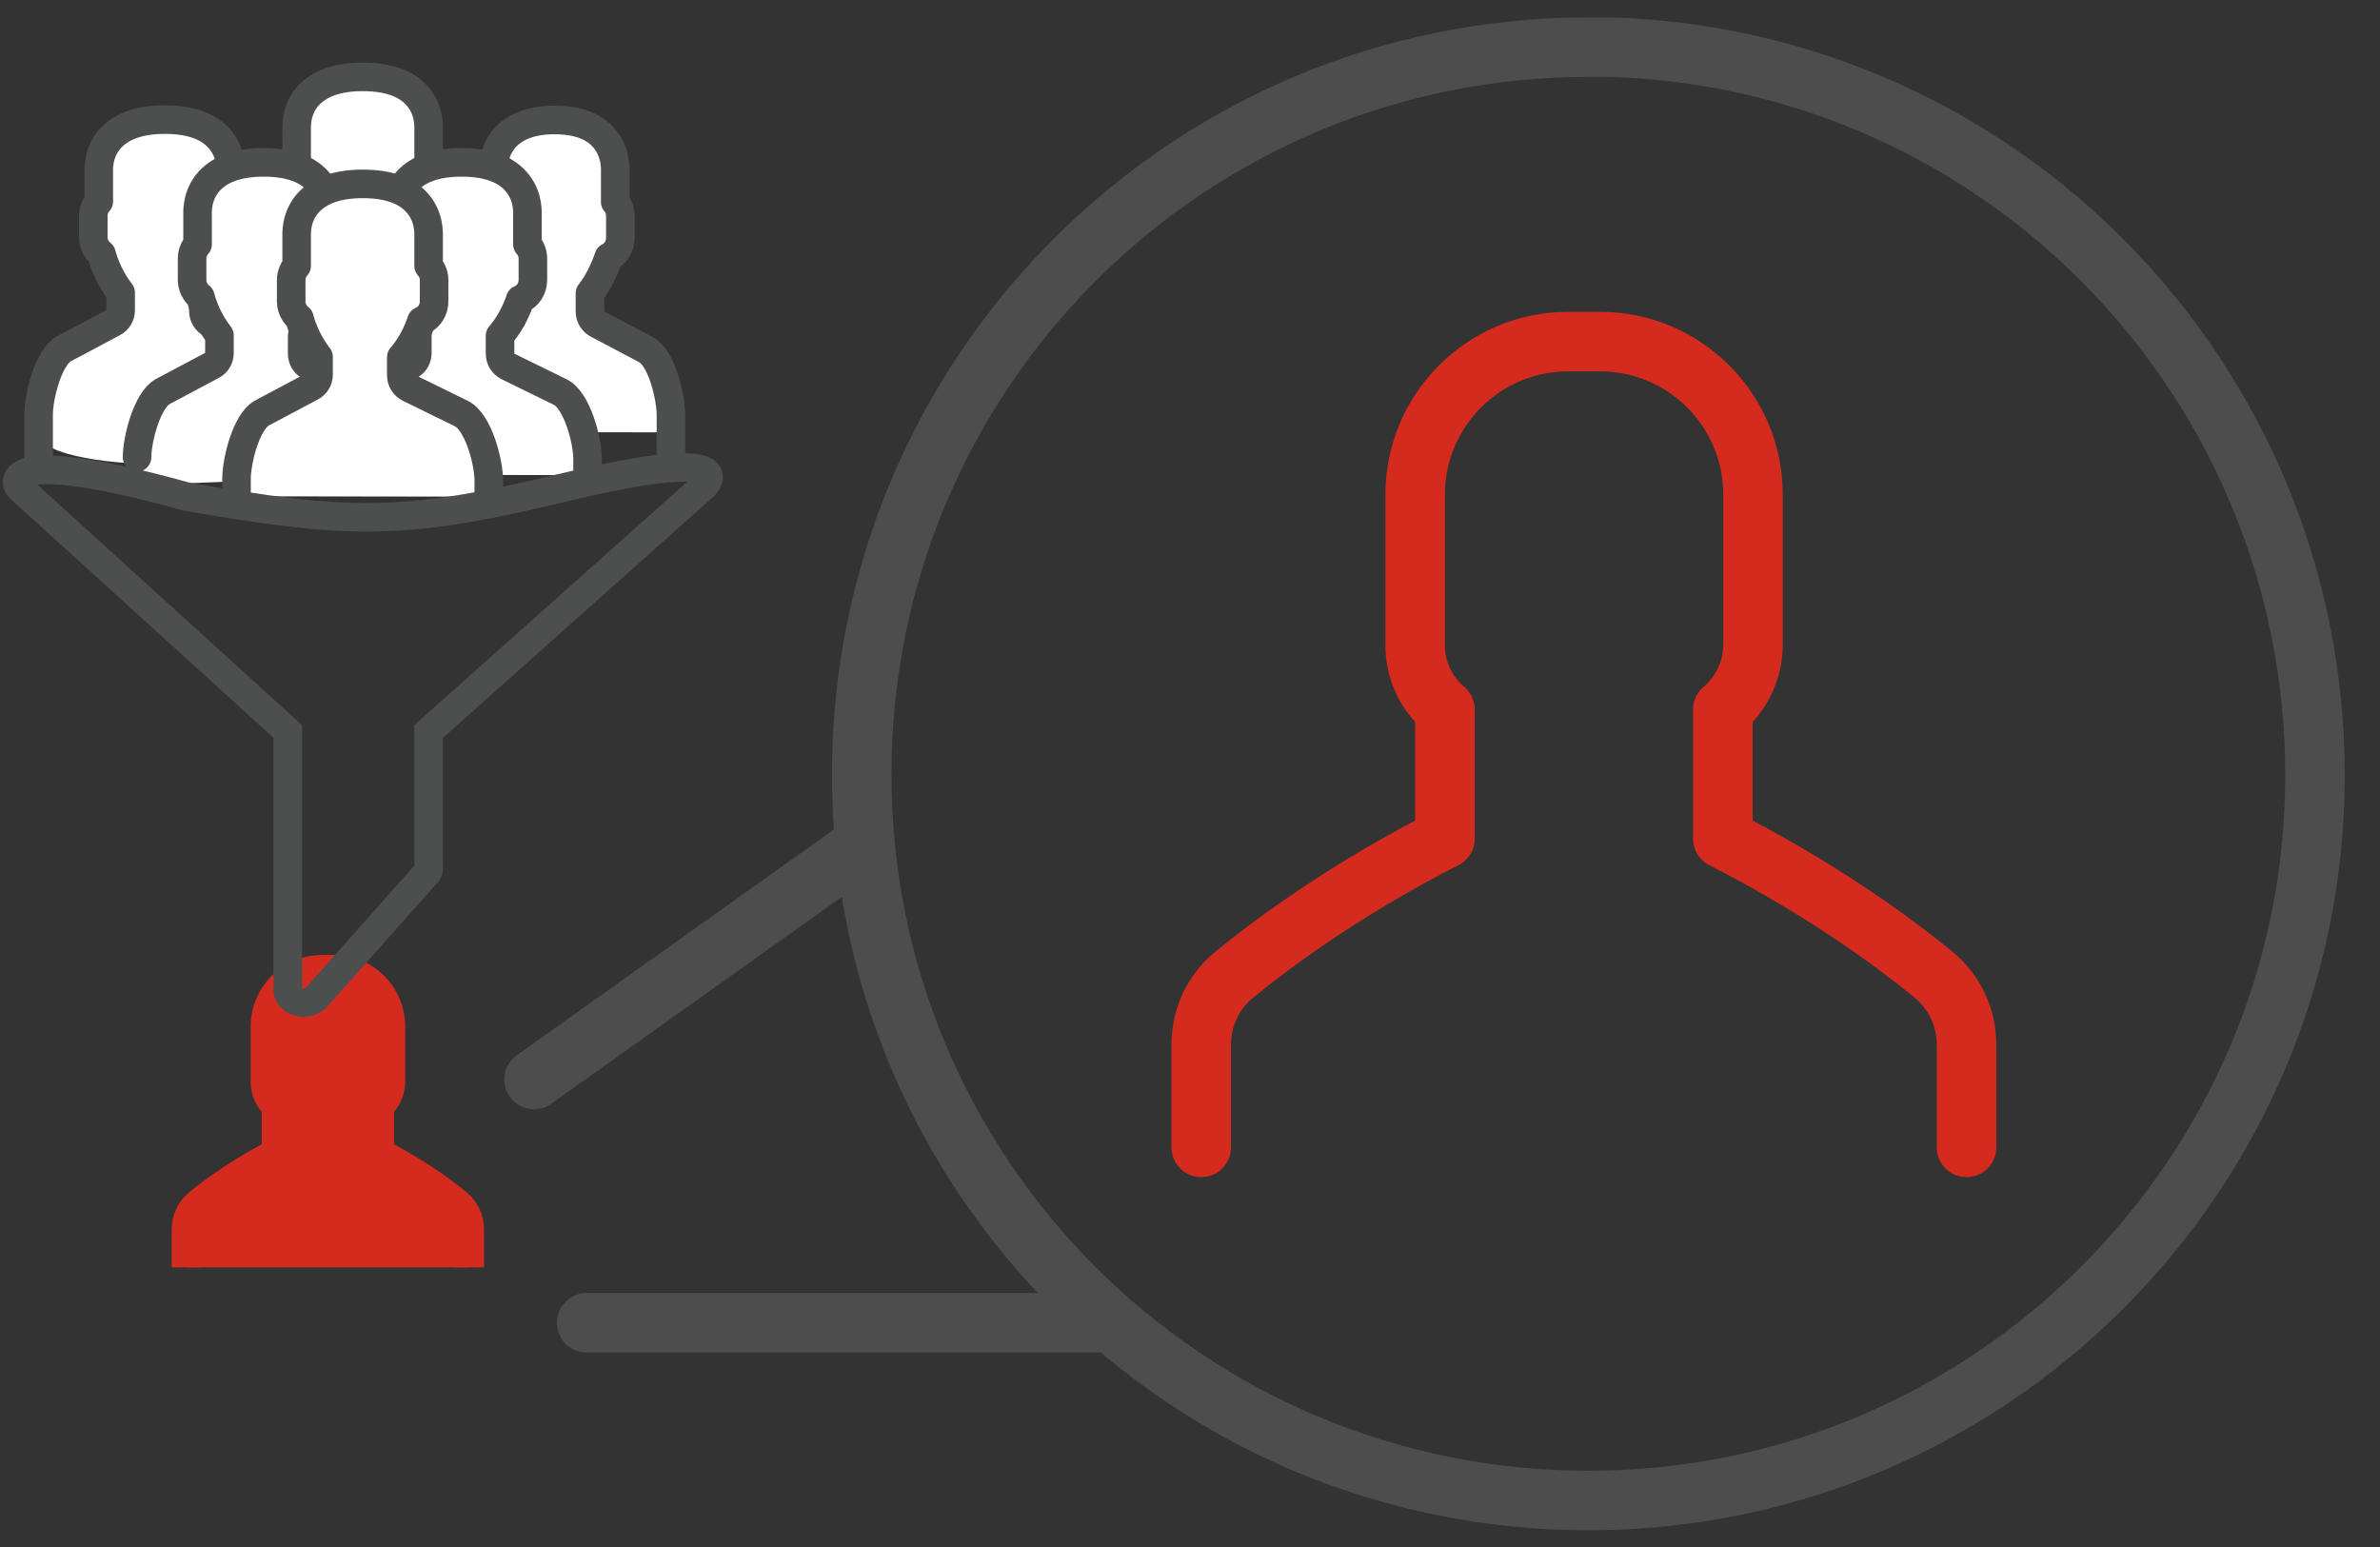<svg width="80" height="52" viewBox="0 0 80 52" fill="none" xmlns="http://www.w3.org/2000/svg">
<rect x="0" y="0" width="80" height="52" fill="#333333" stroke="none"/>
<g clip-path="url(#clip0_984_538)">
<path d="M15.77 42.6V41.325C15.77 40.987 15.621 40.671 15.363 40.459C14.28 39.569 13.113 38.955 12.746 38.769V37.165C12.982 36.966 13.12 36.67 13.12 36.357V34.496C13.12 33.45 12.268 32.6 11.224 32.6H10.824C9.778 32.6 8.927 33.452 8.927 34.496V36.357C8.922 36.67 9.06 36.964 9.297 37.165V38.769C8.929 38.953 7.763 39.571 6.68 40.459C6.419 40.671 6.272 40.987 6.272 41.325V42.6" fill="#D52B1E"/>
<path d="M15.77 42.6V41.325C15.77 40.987 15.621 40.671 15.363 40.459C14.28 39.569 13.113 38.955 12.746 38.769V37.165C12.982 36.966 13.12 36.67 13.12 36.357V34.496C13.12 33.45 12.268 32.6 11.224 32.6H10.824C9.778 32.6 8.927 33.452 8.927 34.496V36.357C8.922 36.67 9.06 36.964 9.297 37.165V38.769C8.929 38.953 7.763 39.571 6.68 40.459C6.419 40.671 6.272 40.987 6.272 41.325V42.6" stroke="#D52B1E" stroke-linecap="square" stroke-linejoin="round"/>
</g>
<path d="M53.39 1.586H54.135C67.282 1.985 77.805 12.765 77.816 26.058C77.815 39.498 66.867 50.437 53.39 50.437C39.89 50.437 28.965 39.521 28.965 26.034C28.965 12.523 39.892 1.586 53.39 1.586Z" stroke="#4D4D4D" stroke-width="2" stroke-miterlimit="10"/>
<path d="M66.102 38.567V35.113C66.102 34.199 65.699 33.342 64.998 32.768C62.066 30.357 58.906 28.694 57.911 28.192V23.848C58.551 23.308 58.925 22.507 58.925 21.659V16.619C58.925 13.786 56.618 11.483 53.79 11.483H52.705C49.872 11.483 47.569 13.79 47.569 16.619V21.659C47.555 22.507 47.929 23.303 48.569 23.848V28.192C47.574 28.689 44.414 30.362 41.482 32.768C40.776 33.342 40.378 34.199 40.378 35.113V38.567" stroke="#D52B1E" stroke-width="2" stroke-linecap="round" stroke-linejoin="round"/>
<path d="M17.95 36.286L29.071 28.37" stroke="#4D4D4D" stroke-width="2" stroke-linecap="round" stroke-linejoin="round"/>
<path d="M19.718 44.463H36.986" stroke="#4D4D4D" stroke-width="2" stroke-linecap="round" stroke-linejoin="round"/>
<path d="M16.429 13.097V12.546C16.429 11.925 16.073 10.581 15.51 10.305L13.752 9.444C13.591 9.363 13.488 9.202 13.488 9.018V8.409C13.488 8.409 13.58 8.306 13.626 8.237C13.856 7.927 14.04 7.571 14.166 7.192C14.43 7.077 14.591 6.824 14.591 6.537V5.813C14.591 5.641 14.522 5.468 14.407 5.342V4.388C14.407 4.285 14.453 3.699 14.017 3.216C13.637 2.791 13.028 2.584 12.19 2.584C11.351 2.584 10.742 2.803 10.363 3.216C9.926 3.699 9.972 4.285 9.972 4.388V5.342C9.857 5.468 9.788 5.641 9.788 5.813V6.537C9.788 6.755 9.892 6.962 10.064 7.1C10.236 7.755 10.581 8.237 10.708 8.398V8.995C10.708 9.168 10.616 9.329 10.455 9.409L8.812 10.282C8.272 10.569 7.95 11.902 7.95 12.5V13.086" fill="white"/>
<path d="M15.51 10.305L13.752 9.444C13.591 9.363 13.488 9.202 13.488 9.018V8.409C13.488 8.409 13.58 8.306 13.626 8.237C13.856 7.927 14.04 7.571 14.166 7.192C14.43 7.077 14.591 6.824 14.591 6.537V5.813C14.591 5.641 14.522 5.468 14.407 5.342V4.388C14.407 4.285 14.453 3.699 14.017 3.216C13.637 2.791 13.028 2.584 12.19 2.584C11.351 2.584 10.742 2.803 10.363 3.216C9.926 3.699 9.972 4.285 9.972 4.388V5.342C9.857 5.468 9.788 5.641 9.788 5.813V6.537C9.788 6.755 9.892 6.962 10.064 7.1C10.236 7.755 10.581 8.237 10.708 8.398V8.995C10.708 9.168 10.616 9.329 10.455 9.409L8.812 10.282C8.272 10.569 7.95 11.902 7.95 12.5V13.086C7.95 13.936 10.731 14.166 12.19 14.166C13.649 14.166 16.429 13.936 16.429 13.086V12.534C16.429 11.914 16.073 10.569 15.51 10.294V10.305Z" stroke="#4D4E4E" stroke-width="0.96" stroke-linecap="round" stroke-linejoin="round"/>
<path d="M22.564 14.533V13.982C22.564 13.361 22.243 12.017 21.714 11.741L20.083 10.88C19.933 10.799 19.83 10.638 19.83 10.454V9.846C19.83 9.846 19.91 9.742 19.956 9.673C20.163 9.363 20.335 9.007 20.462 8.628C20.703 8.513 20.852 8.26 20.852 7.973V7.249C20.852 7.077 20.795 6.904 20.68 6.778V5.824C20.68 5.721 20.726 5.135 20.324 4.652C19.979 4.227 19.405 4.021 18.635 4.021C17.865 4.021 17.302 4.239 16.946 4.652C16.544 5.135 16.578 5.721 16.59 5.824V6.778C16.487 6.904 16.418 7.077 16.418 7.249V7.973C16.418 8.191 16.51 8.398 16.67 8.536C16.831 9.191 17.153 9.673 17.268 9.834V10.431C17.268 10.604 17.176 10.765 17.038 10.845L15.521 11.718C15.027 12.005 14.717 13.338 14.717 13.936V14.522" fill="white"/>
<path d="M22.553 15.545V13.994C22.564 13.373 22.243 12.029 21.714 11.753L20.083 10.892C19.933 10.811 19.83 10.65 19.83 10.467V9.858C19.83 9.858 19.91 9.754 19.956 9.685C20.163 9.375 20.335 9.019 20.462 8.64C20.703 8.525 20.852 8.272 20.852 7.985V7.261C20.852 7.089 20.795 6.917 20.68 6.79V5.837C20.68 5.733 20.726 5.147 20.324 4.665C19.979 4.24 19.405 4.033 18.635 4.033C17.865 4.033 17.302 4.251 16.946 4.665C16.544 5.147 16.578 5.733 16.59 5.837V6.79C16.487 6.917 16.418 7.089 16.418 7.261V7.985C16.418 8.203 16.51 8.41 16.67 8.548C16.831 9.203 17.153 9.685 17.268 9.846V10.444C17.268 10.616 17.176 10.777 17.038 10.857L15.521 11.73C15.027 12.018 14.717 13.35 14.717 13.948V14.534" stroke="#4D4E4E" stroke-width="0.96" stroke-linecap="round" stroke-linejoin="round"/>
<path d="M8.858 11.753L7.1 10.892C6.939 10.811 6.836 10.65 6.836 10.467V9.858C6.836 9.858 6.928 9.754 6.973 9.685C7.203 9.375 7.387 9.019 7.513 8.64C7.778 8.525 7.939 8.272 7.939 7.985V7.261C7.939 7.089 7.87 6.917 7.755 6.79V5.837C7.755 5.733 7.801 5.147 7.364 4.665C6.985 4.24 6.376 4.033 5.537 4.033C4.699 4.033 4.09 4.251 3.711 4.665C3.274 5.147 3.32 5.733 3.32 5.837V6.79C3.205 6.917 3.136 7.089 3.136 7.261V7.985C3.136 8.203 3.24 8.41 3.412 8.548C3.584 9.203 3.929 9.685 4.055 9.846V10.444C4.055 10.616 3.963 10.777 3.802 10.857L2.16 11.73C1.62 12.018 1.298 13.35 1.298 13.948V14.534C1.298 15.384 4.078 15.614 5.537 15.614C6.996 15.614 9.777 15.384 9.777 14.534V13.982C9.777 13.362 9.421 12.018 8.858 11.742V11.753Z" fill="white"/>
<path d="M9.777 14.533V13.982C9.777 13.361 9.421 12.017 8.858 11.741L7.1 10.88C6.939 10.799 6.836 10.638 6.836 10.454V9.846C6.836 9.846 6.928 9.742 6.973 9.673C7.203 9.363 7.387 9.007 7.513 8.628C7.778 8.513 7.939 8.26 7.939 7.973V7.249C7.939 7.077 7.87 6.904 7.755 6.778V5.824C7.755 5.721 7.801 5.135 7.364 4.652C6.985 4.227 6.376 4.021 5.537 4.021C4.699 4.021 4.09 4.239 3.711 4.652C3.274 5.135 3.32 5.721 3.32 5.824V6.778C3.205 6.904 3.136 7.077 3.136 7.249V7.973C3.136 8.191 3.24 8.398 3.412 8.536C3.584 9.191 3.929 9.673 4.055 9.834V10.431C4.055 10.604 3.963 10.765 3.802 10.845L2.16 11.718C1.62 12.005 1.298 13.338 1.298 13.936V15.337" stroke="#4D4E4E" stroke-width="0.96" stroke-linecap="round" stroke-linejoin="round"/>
<path d="M13.098 15.97V15.419C13.098 14.798 12.741 13.454 12.178 13.178L10.421 12.317C10.26 12.236 10.156 12.075 10.156 11.892V11.283C10.156 11.283 10.248 11.179 10.294 11.11C10.524 10.8 10.708 10.444 10.834 10.065C11.098 9.95 11.259 9.697 11.259 9.41V8.686C11.259 8.514 11.19 8.341 11.075 8.215V7.261C11.075 7.158 11.121 6.572 10.685 6.089C10.306 5.664 9.697 5.458 8.858 5.458C8.019 5.458 7.41 5.676 7.031 6.089C6.595 6.572 6.641 7.158 6.641 7.261V8.215C6.526 8.341 6.457 8.514 6.457 8.686V9.41C6.457 9.628 6.56 9.835 6.733 9.973C6.905 10.628 7.25 11.11 7.376 11.271V11.868C7.376 12.041 7.284 12.202 7.123 12.282L5.48 13.155C4.94 13.443 4.504 15.717 4.504 16.315" fill="white"/>
<path d="M13.098 15.97V15.419C13.098 14.798 12.742 13.454 12.179 13.178L10.421 12.317C10.26 12.236 10.157 12.075 10.157 11.892V11.283C10.157 11.283 10.249 11.179 10.295 11.11C10.524 10.8 10.708 10.444 10.835 10.065C11.099 9.95 11.26 9.697 11.26 9.41V8.686C11.26 8.514 11.191 8.341 11.076 8.215V7.261C11.076 7.158 11.122 6.572 10.685 6.089C10.306 5.664 9.697 5.458 8.858 5.458C8.02 5.458 7.411 5.676 7.032 6.089C6.595 6.572 6.641 7.158 6.641 7.261V8.215C6.526 8.341 6.457 8.514 6.457 8.686V9.41C6.457 9.628 6.561 9.835 6.733 9.973C6.905 10.628 7.25 11.11 7.376 11.271V11.868C7.376 12.041 7.284 12.202 7.124 12.282L5.481 13.155C4.941 13.443 4.607 14.775 4.607 15.373" stroke="#4D4E4E" stroke-width="0.96" stroke-linecap="round" stroke-linejoin="round"/>
<path d="M19.75 15.97V15.419C19.75 14.798 19.394 13.454 18.831 13.178L17.073 12.317C16.912 12.236 16.808 12.075 16.808 11.892V11.283C16.808 11.283 16.9 11.179 16.946 11.11C17.176 10.8 17.36 10.444 17.486 10.065C17.751 9.95 17.912 9.697 17.912 9.41V8.686C17.912 8.514 17.843 8.341 17.728 8.215V7.261C17.728 7.158 17.774 6.572 17.337 6.089C16.958 5.664 16.349 5.458 15.51 5.458C14.671 5.458 14.063 5.676 13.684 6.089C13.247 6.572 13.293 7.158 13.293 7.261V8.215C13.178 8.341 13.109 8.514 13.109 8.686V9.41C13.109 9.628 13.212 9.835 13.385 9.973C13.557 10.628 13.902 11.11 14.028 11.271V11.868C14.028 12.041 13.936 12.202 13.775 12.282L12.132 13.155C11.592 13.443 11.271 14.775 11.271 15.373V15.959" fill="white"/>
<path d="M19.75 15.97V15.419C19.75 14.798 19.394 13.454 18.831 13.178L17.073 12.317C16.912 12.236 16.808 12.075 16.808 11.892V11.283C16.808 11.283 16.9 11.179 16.946 11.11C17.176 10.8 17.36 10.444 17.486 10.065C17.751 9.95 17.912 9.697 17.912 9.41V8.686C17.912 8.514 17.843 8.341 17.728 8.215V7.261C17.728 7.158 17.774 6.572 17.337 6.089C16.958 5.664 16.349 5.458 15.51 5.458C14.671 5.458 14.063 5.676 13.684 6.089C13.247 6.572 13.293 7.158 13.293 7.261V8.215C13.178 8.341 13.109 8.514 13.109 8.686V9.41C13.109 9.628 13.212 9.835 13.385 9.973C13.557 10.628 13.902 11.11 14.028 11.271V11.868C14.028 12.041 13.936 12.202 13.775 12.282L12.132 13.155C11.592 13.443 11.271 14.775 11.271 15.373V15.959" stroke="#4D4E4E" stroke-width="0.96" stroke-linecap="round" stroke-linejoin="round"/>
<path d="M16.429 16.694V16.142C16.429 15.522 16.073 14.178 15.51 13.902L13.752 13.04C13.591 12.96 13.488 12.799 13.488 12.615V12.006C13.488 12.006 13.58 11.903 13.626 11.834C13.856 11.524 14.04 11.168 14.166 10.788C14.43 10.673 14.591 10.421 14.591 10.133V9.41C14.591 9.237 14.522 9.065 14.407 8.939V7.985C14.407 7.882 14.453 7.296 14.017 6.813C13.637 6.388 13.028 6.181 12.19 6.181C11.351 6.181 10.742 6.399 10.363 6.813C9.926 7.296 9.972 7.882 9.972 7.985V8.939C9.857 9.065 9.788 9.237 9.788 9.41V10.133C9.788 10.352 9.892 10.559 10.064 10.696C10.236 11.351 10.581 11.834 10.708 11.995V12.592C10.708 12.764 10.616 12.925 10.455 13.006L8.812 13.879C8.272 14.166 7.95 15.499 7.95 16.096V16.682" fill="white"/>
<path d="M16.429 16.694V16.142C16.429 15.522 16.073 14.178 15.51 13.902L13.752 13.04C13.591 12.96 13.488 12.799 13.488 12.615V12.006C13.488 12.006 13.58 11.903 13.626 11.834C13.856 11.524 14.04 11.168 14.166 10.788C14.43 10.673 14.591 10.421 14.591 10.133V9.41C14.591 9.237 14.522 9.065 14.407 8.939V7.985C14.407 7.882 14.453 7.296 14.017 6.813C13.637 6.388 13.028 6.181 12.19 6.181C11.351 6.181 10.742 6.399 10.363 6.813C9.926 7.296 9.972 7.882 9.972 7.985V8.939C9.857 9.065 9.788 9.237 9.788 9.41V10.133C9.788 10.352 9.892 10.559 10.064 10.696C10.236 11.351 10.581 11.834 10.708 11.995V12.592C10.708 12.764 10.616 12.925 10.455 13.006L8.812 13.879C8.272 14.166 7.95 15.499 7.95 16.096V16.682" stroke="#4D4E4E" stroke-width="0.96" stroke-linecap="round" stroke-linejoin="round"/>
<path d="M18.808 16.418C13.408 17.728 11.592 17.601 6.273 16.694C-0.127 14.913 0.54 16.315 0.643 16.384L9.674 24.587V33.273C9.674 33.33 9.674 33.399 9.72 33.445C9.8 33.594 9.984 33.698 10.214 33.698C10.374 33.698 10.512 33.64 10.604 33.56L14.269 29.435C14.384 29.343 14.43 29.217 14.407 29.102V24.587L23.622 16.372C23.828 16.211 24.862 14.947 18.819 16.418H18.808Z" stroke="#4D4E4E" stroke-width="0.96" stroke-miterlimit="10"/>
<defs>
<clipPath id="clip0_984_538">
<rect width="12" height="11" fill="white" transform="translate(5.272 31.6)"/>
</clipPath>
</defs>
</svg>
